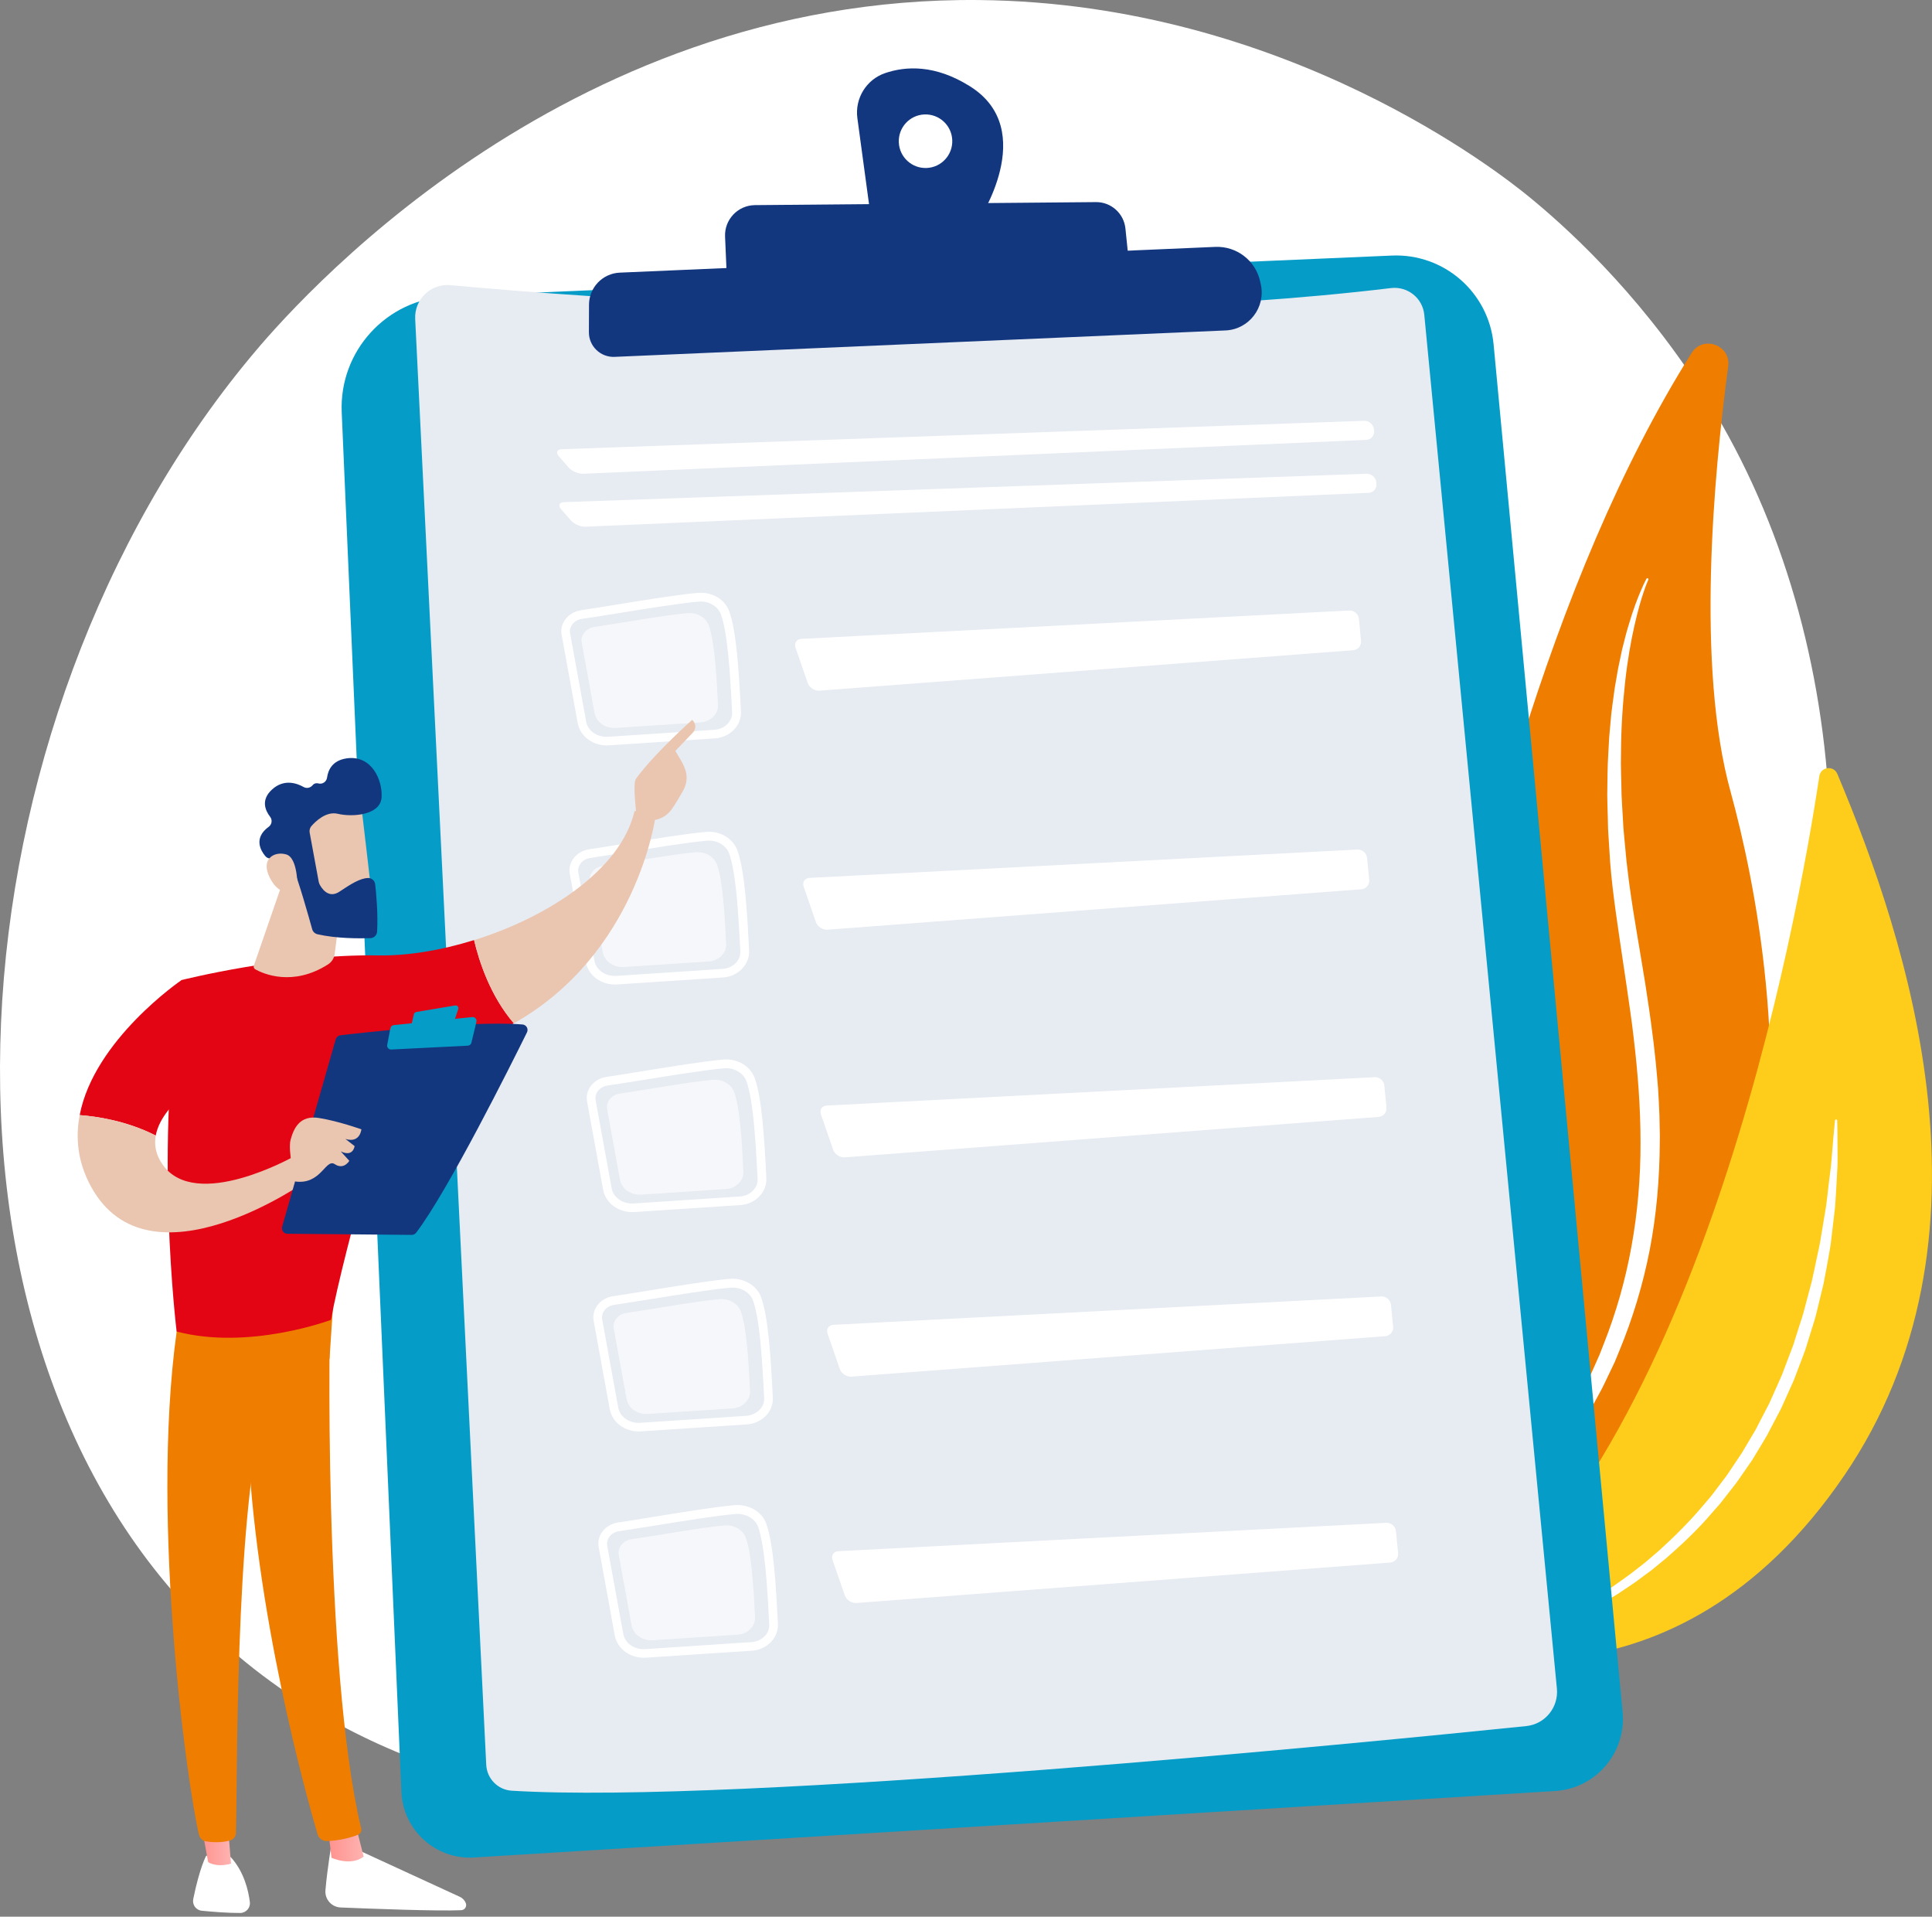 <svg width="245" height="243" viewBox="0 0 245 243" fill="none" xmlns="http://www.w3.org/2000/svg">
<rect x="0" y="0" width="245" height="243" fill="#808080" stroke="none"/>
<path d="M222.4 156.365C198.887 210.798 136.806 234.179 88.172 230.193C74.889 229.109 48.169 226.914 27.312 207.38C-12.751 169.864 -6.586 91.43 31.774 45.261C36.7 39.304 70.892 -0.528 124.169 0.005C163.174 0.393 190.556 22.216 193.883 24.936C198.087 28.371 207.364 36.532 215.729 49.48C235.365 79.885 237.093 122.352 222.4 156.365Z" fill="white"/>
<path d="M214.513 44.753C215.957 42.455 219.517 43.755 219.156 46.441C217.299 60.309 215.089 84.517 219.448 100.34C225.853 123.6 237.364 192.031 172.43 209.36C172.421 209.36 178.611 101.786 214.513 44.753Z" fill="#EF7D00"/>
<path d="M209.027 73.506C209.027 73.506 208.967 73.635 208.864 73.885C208.761 74.135 208.614 74.513 208.451 75.013C208.107 76.003 207.677 77.492 207.247 79.403C206.818 81.314 206.396 83.665 206.095 86.376C205.795 89.088 205.571 92.161 205.562 95.519C205.511 97.197 205.614 98.945 205.631 100.753C205.666 101.657 205.734 102.578 205.786 103.508C205.812 103.972 205.838 104.446 205.863 104.919C205.898 105.393 205.949 105.866 205.992 106.348C206.087 107.304 206.173 108.277 206.267 109.258C206.319 109.723 206.388 110.24 206.448 110.739C206.508 111.238 206.56 111.746 206.637 112.237C206.904 114.217 207.23 116.274 207.583 118.358C207.927 120.441 208.296 122.559 208.64 124.719C208.804 125.804 208.976 126.889 209.13 127.982C209.208 128.533 209.285 129.084 209.362 129.626C209.431 130.177 209.5 130.737 209.577 131.288C209.732 132.398 209.835 133.518 209.964 134.637C210.085 135.756 210.162 136.892 210.265 138.02C210.325 139.156 210.403 140.293 210.437 141.438L210.471 143.151L210.489 144.012L210.48 144.872C210.454 149.452 210.059 154.049 209.199 158.491C208.331 162.933 207.024 167.203 205.382 171.181C205.176 171.68 204.978 172.171 204.771 172.67C204.539 173.152 204.316 173.625 204.084 174.108C203.628 175.055 203.198 176.01 202.682 176.905C202.184 177.809 201.711 178.713 201.204 179.583C200.679 180.444 200.155 181.287 199.639 182.122C197.507 185.419 195.28 188.389 193.053 190.972C192.503 191.618 191.962 192.255 191.429 192.875C190.87 193.469 190.32 194.045 189.787 194.614C189.254 195.173 188.738 195.724 188.23 196.258C187.706 196.766 187.19 197.265 186.692 197.747C184.74 199.701 182.892 201.251 181.413 202.559C180.682 203.231 179.969 203.756 179.375 204.238C178.774 204.72 178.266 205.125 177.854 205.46C177.028 206.123 176.59 206.476 176.59 206.476C176.53 206.528 176.435 206.519 176.383 206.45C176.332 206.39 176.34 206.304 176.401 206.252H176.409C176.409 206.252 176.822 205.874 177.604 205.159C177.991 204.798 178.473 204.359 179.04 203.842C179.324 203.584 179.625 203.308 179.951 203.007C180.115 202.861 180.287 202.706 180.45 202.551C180.613 202.387 180.785 202.215 180.966 202.043C181.671 201.354 182.445 200.588 183.287 199.753C183.502 199.546 183.717 199.331 183.932 199.116C184.147 198.901 184.362 198.66 184.577 198.427C185.015 197.962 185.471 197.48 185.935 196.981C186.399 196.482 186.889 195.965 187.388 195.44C187.861 194.889 188.351 194.321 188.849 193.744C189.348 193.167 189.864 192.565 190.388 191.962C190.887 191.334 191.394 190.688 191.919 190.025C192.177 189.698 192.443 189.362 192.71 189.026C192.839 188.863 192.976 188.691 193.114 188.519C193.243 188.346 193.363 188.166 193.492 187.985C193.999 187.279 194.515 186.556 195.039 185.815C195.581 185.092 196.054 184.309 196.561 183.525C196.81 183.138 197.068 182.742 197.326 182.346C197.455 182.148 197.584 181.95 197.713 181.752C197.834 181.546 197.954 181.339 198.074 181.132C198.556 180.306 199.037 179.462 199.536 178.61C200.009 177.749 200.438 176.854 200.903 175.967C201.384 175.08 201.771 174.142 202.192 173.212C202.399 172.747 202.614 172.274 202.82 171.8C203.009 171.318 203.198 170.836 203.387 170.354C204.918 166.48 206.113 162.339 206.886 158.044C207.669 153.748 208.047 149.315 208.038 144.864C208.038 140.413 207.695 135.962 207.17 131.581C207.101 131.03 207.041 130.487 206.972 129.945C206.895 129.403 206.826 128.86 206.749 128.318C206.603 127.233 206.439 126.157 206.285 125.081C205.966 122.929 205.648 120.802 205.339 118.711C205.029 116.61 204.737 114.544 204.496 112.486C204.376 111.453 204.281 110.481 204.195 109.456C204.135 108.458 204.067 107.468 204.006 106.486C203.981 105.996 203.938 105.513 203.92 105.031C203.903 104.549 203.895 104.067 203.886 103.594C203.86 102.647 203.826 101.708 203.817 100.787C203.843 98.945 203.843 97.163 203.955 95.459C203.981 95.028 203.998 94.606 204.024 94.193C204.032 93.986 204.049 93.78 204.058 93.573C204.075 93.367 204.092 93.16 204.109 92.962C204.187 92.144 204.256 91.352 204.324 90.577C204.402 89.802 204.522 89.054 204.617 88.322C204.668 87.96 204.72 87.599 204.763 87.246C204.823 86.893 204.883 86.549 204.943 86.204C205.072 85.524 205.158 84.861 205.305 84.224C205.442 83.587 205.571 82.976 205.691 82.391C205.984 81.228 206.242 80.152 206.543 79.205C207.101 77.294 207.669 75.831 208.09 74.858C208.296 74.367 208.477 73.997 208.597 73.747C208.718 73.498 208.786 73.377 208.786 73.377C208.829 73.308 208.915 73.282 208.984 73.326C209.036 73.351 209.061 73.437 209.027 73.506Z" fill="white"/>
<path d="M182.9 208.93C182.9 208.93 212.062 219.036 233.856 187.09C254.325 157.08 242.023 119.554 232.996 98.119C232.523 96.999 230.889 97.206 230.709 98.411C228.001 116.464 215.397 187.038 181.344 208.878L182.9 208.93Z" fill="#FECD1B"/>
<path d="M185.945 209.334C185.945 209.334 186.031 209.317 186.194 209.283C186.358 209.248 186.598 209.196 186.916 209.119C187.544 208.964 188.473 208.732 189.625 208.361C190.209 208.198 190.837 207.965 191.533 207.742C192.221 207.483 192.96 207.225 193.743 206.898C195.307 206.278 197.035 205.478 198.875 204.513C200.715 203.566 202.641 202.396 204.61 201.087C205.572 200.398 206.578 199.71 207.55 198.935C207.799 198.746 208.04 198.556 208.289 198.358L208.659 198.065L209.02 197.756C209.501 197.342 209.983 196.929 210.473 196.507C212.381 194.768 214.281 192.892 216.018 190.817C216.242 190.559 216.456 190.3 216.68 190.042L217.007 189.655L217.316 189.25C217.729 188.708 218.142 188.165 218.554 187.614C218.984 187.081 219.354 186.495 219.732 185.927L220.884 184.214L221.933 182.441L222.457 181.554C222.543 181.408 222.638 181.261 222.715 181.106L222.947 180.65C223.265 180.039 223.575 179.436 223.893 178.825C224.048 178.524 224.203 178.222 224.366 177.921C224.503 177.611 224.641 177.301 224.779 176.991C225.054 176.371 225.329 175.752 225.604 175.14C225.733 174.831 225.888 174.529 226.008 174.219C226.128 173.909 226.24 173.591 226.36 173.281C226.593 172.661 226.833 172.041 227.065 171.43C227.177 171.12 227.306 170.819 227.409 170.518C227.513 170.208 227.607 169.898 227.702 169.588C227.899 168.968 228.097 168.365 228.286 167.754C228.475 167.152 228.69 166.558 228.828 165.946C229.146 164.741 229.464 163.562 229.765 162.417C230.031 161.263 230.246 160.127 230.487 159.034C230.599 158.483 230.736 157.949 230.822 157.424C230.908 156.89 230.994 156.365 231.08 155.857C231.244 154.833 231.407 153.851 231.57 152.913C231.699 151.974 231.794 151.079 231.888 150.235C231.992 149.392 232.095 148.608 232.181 147.885C232.267 147.154 232.293 146.482 232.353 145.879C232.456 144.666 232.533 143.71 232.602 143.064C232.662 142.41 232.697 142.066 232.697 142.066V142.057C232.705 141.98 232.774 141.919 232.851 141.928C232.929 141.937 232.98 141.997 232.98 142.074C232.98 142.074 232.989 142.427 232.998 143.082C233.006 143.736 233.015 144.7 233.023 145.923C233.023 146.534 233.041 147.214 233.006 147.954C232.963 148.695 232.929 149.487 232.877 150.339C232.826 151.191 232.783 152.104 232.705 153.059C232.602 154.015 232.482 155.013 232.353 156.055C232.293 156.58 232.224 157.114 232.164 157.656C232.095 158.199 231.983 158.749 231.888 159.309C231.682 160.428 231.484 161.582 231.244 162.77C230.96 163.949 230.668 165.154 230.367 166.385C230.229 167.005 230.023 167.616 229.834 168.236C229.645 168.856 229.447 169.485 229.249 170.113C229.155 170.431 229.051 170.741 228.957 171.06C228.845 171.378 228.725 171.688 228.613 171.998C228.372 172.627 228.132 173.255 227.891 173.892C227.77 174.211 227.65 174.529 227.53 174.848C227.409 175.166 227.255 175.476 227.117 175.786C226.833 176.415 226.55 177.043 226.266 177.68C226.12 177.999 225.982 178.317 225.836 178.627C225.673 178.937 225.509 179.247 225.346 179.557C225.019 180.177 224.693 180.796 224.366 181.425L224.125 181.89C224.039 182.045 223.945 182.191 223.859 182.346L223.317 183.25L222.225 185.066L221.022 186.805C220.618 187.382 220.231 187.976 219.784 188.518C219.354 189.069 218.924 189.629 218.485 190.18L218.159 190.593L217.815 190.989C217.583 191.247 217.359 191.514 217.127 191.772C215.33 193.89 213.327 195.767 211.341 197.506C210.834 197.928 210.327 198.341 209.819 198.754L209.441 199.064L209.054 199.348C208.796 199.538 208.538 199.727 208.281 199.916C207.275 200.7 206.226 201.363 205.22 202.034C204.713 202.361 204.197 202.662 203.69 202.964C203.44 203.119 203.191 203.265 202.942 203.411C202.692 203.558 202.434 203.687 202.185 203.825C201.686 204.092 201.196 204.358 200.715 204.625C200.225 204.866 199.744 205.099 199.262 205.331C197.353 206.226 195.574 206.967 193.958 207.526C193.158 207.828 192.393 208.052 191.688 208.284C190.974 208.482 190.33 208.689 189.736 208.835C188.55 209.145 187.604 209.326 186.959 209.446C186.633 209.506 186.383 209.541 186.22 209.567C186.048 209.592 185.962 209.601 185.962 209.601C185.885 209.61 185.807 209.558 185.799 209.481C185.816 209.42 185.868 209.351 185.945 209.334Z" fill="white"/>
<path d="M56.8 37.578L176.506 32.4C183.112 32.118 188.784 37.057 189.405 43.651L205.763 217.055C206.247 222.209 202.379 226.747 197.214 227.067L60.118 235.496C55.266 235.797 51.112 232.049 50.902 227.185L43.334 52.282C42.996 44.496 49.032 37.914 56.8 37.578Z" fill="#059CC7"/>
<path d="M57.113 36.151C73.559 37.668 130.065 42.099 176.394 36.522C178.503 36.27 180.414 37.794 180.617 39.918L197.433 214.081C197.66 216.468 195.928 218.592 193.545 218.835C174.046 220.84 93.739 228.798 64.892 227.028C63.133 226.919 61.75 225.504 61.66 223.746L52.651 40.444C52.526 37.952 54.636 35.928 57.113 36.151Z" fill="#E7EBF2"/>
<path d="M59.06 40.604C74.882 42.059 129.271 46.328 173.842 40.956C175.877 40.709 177.711 42.18 177.908 44.221L194.097 211.823C194.319 214.119 192.648 216.166 190.356 216.403C171.596 218.33 94.305 225.99 66.554 224.287C64.861 224.182 63.531 222.822 63.445 221.13L54.77 44.729C54.651 42.335 56.675 40.392 59.06 40.604Z" fill="#E7EBF2"/>
<path d="M173.255 55.77C173.865 55.741 174.314 55.225 174.252 54.608L174.232 54.419C174.162 53.811 173.612 53.322 172.994 53.351L71.241 56.949C70.63 56.969 70.456 57.369 70.856 57.833L72.109 59.272C72.509 59.737 73.341 60.092 73.959 60.063L173.255 55.77Z" fill="white"/>
<path d="M71.53 63.662C70.919 63.683 70.745 64.082 71.145 64.547L72.398 65.986C72.798 66.45 73.63 66.806 74.248 66.777L173.553 62.483C174.163 62.454 174.611 61.939 174.549 61.321L174.529 61.132C174.46 60.524 173.909 60.035 173.291 60.064L71.53 63.662Z" fill="white"/>
<path d="M91.742 123.923C91.734 123.924 91.718 123.925 91.709 123.925L78.253 124.812C76.317 124.937 74.615 123.723 74.296 121.987L72.255 110.776C72.132 110.113 72.29 109.433 72.702 108.862C73.16 108.23 73.886 107.797 74.705 107.673C75.837 107.513 77.384 107.254 79.095 106.977C82.812 106.372 87.029 105.687 89.521 105.471C89.538 105.47 89.554 105.469 89.579 105.467C91.365 105.335 92.978 106.305 93.525 107.845C94.423 110.391 94.736 115.306 94.995 120.548C95.066 122.274 93.619 123.777 91.742 123.923ZM74.863 108.773C74.338 108.846 73.874 109.114 73.593 109.512C73.364 109.832 73.272 110.218 73.335 110.587L75.376 121.798C75.588 122.985 76.796 123.815 78.179 123.723L91.635 122.837C91.644 122.836 91.652 122.836 91.66 122.835C92.944 122.741 93.943 121.754 93.883 120.623C93.621 115.465 93.322 110.639 92.474 108.232C92.096 107.17 90.87 106.449 89.614 106.591C87.162 106.805 82.79 107.516 79.269 108.084C77.549 108.354 75.993 108.605 74.863 108.773Z" fill="white"/>
<path opacity="0.6" d="M76.39 109.798C79.201 109.388 85.295 108.3 88.198 108.043C89.432 107.935 90.572 108.595 90.941 109.649C91.659 111.684 91.902 115.842 92.091 119.672C92.152 120.819 91.171 121.813 89.886 121.899L79.13 122.606C77.805 122.694 76.639 121.871 76.428 120.708L74.796 111.749C74.642 110.831 75.349 109.944 76.39 109.798Z" fill="white"/>
<path d="M102.663 111.301C102.053 111.33 101.711 111.83 101.912 112.414L103.464 116.899C103.665 117.483 104.327 117.915 104.945 117.869L172.632 112.742C173.241 112.697 173.696 112.157 173.634 111.548L173.359 108.758C173.297 108.149 172.747 107.669 172.138 107.706L102.663 111.301Z" fill="white"/>
<path d="M90.707 93.61C90.698 93.61 90.682 93.611 90.674 93.612L77.217 94.498C75.282 94.623 73.58 93.409 73.26 91.674L71.22 80.471C71.097 79.808 71.255 79.128 71.667 78.556C72.125 77.924 72.851 77.491 73.67 77.368C74.802 77.208 76.349 76.949 78.06 76.672C81.777 76.067 85.994 75.382 88.486 75.165C88.502 75.165 88.519 75.163 88.544 75.162C90.33 75.029 91.943 76 92.49 77.54C93.388 80.086 93.701 85.001 93.96 90.243C94.031 91.969 92.583 93.472 90.707 93.61ZM73.819 78.46C73.294 78.533 72.831 78.801 72.549 79.199C72.32 79.519 72.228 79.905 72.291 80.274L74.332 91.485C74.544 92.672 75.752 93.502 77.135 93.41L90.591 92.524C90.6 92.523 90.608 92.523 90.616 92.522C91.9 92.428 92.899 91.441 92.839 90.31C92.578 85.152 92.278 80.326 91.43 77.919C91.052 76.857 89.826 76.136 88.57 76.278C86.119 76.492 81.746 77.203 78.225 77.772C76.514 78.049 74.958 78.3 73.819 78.46Z" fill="white"/>
<path opacity="0.6" d="M75.352 79.485C78.163 79.075 84.257 77.987 87.161 77.729C88.394 77.622 89.534 78.281 89.903 79.335C90.621 81.37 90.864 85.528 91.054 89.358C91.115 90.505 90.133 91.5 88.848 91.586L78.093 92.293C76.767 92.381 75.601 91.557 75.39 90.394L73.758 81.436C73.596 80.526 74.311 79.639 75.352 79.485Z" fill="white"/>
<path d="M101.628 80.996C101.018 81.024 100.676 81.525 100.877 82.109L102.429 86.594C102.63 87.178 103.292 87.61 103.91 87.564L171.597 82.437C172.206 82.392 172.661 81.852 172.599 81.243L172.323 78.453C172.262 77.844 171.712 77.364 171.102 77.4L101.628 80.996Z" fill="white"/>
<path d="M93.931 152.777C93.923 152.777 93.907 152.778 93.898 152.779L80.442 153.665C78.506 153.79 76.804 152.576 76.485 150.84L74.445 139.638C74.322 138.975 74.479 138.294 74.891 137.723C75.349 137.091 76.076 136.658 76.895 136.534C78.026 136.375 79.573 136.116 81.284 135.839C85.002 135.234 89.218 134.549 91.71 134.332C91.727 134.331 91.743 134.33 91.768 134.329C93.554 134.196 95.167 135.167 95.715 136.707C96.613 139.252 96.926 144.168 97.184 149.409C97.255 151.135 95.808 152.638 93.931 152.777ZM77.052 137.626C76.527 137.699 76.064 137.967 75.782 138.365C75.553 138.685 75.46 139.071 75.524 139.44L77.565 150.651C77.777 151.839 78.984 152.668 80.368 152.577L93.824 151.69C93.833 151.69 93.841 151.689 93.849 151.689C95.133 151.595 96.132 150.607 96.072 149.476C95.81 144.318 95.511 139.493 94.663 137.085C94.285 136.023 93.059 135.311 91.802 135.444C89.352 135.659 84.979 136.369 81.458 136.938C79.738 137.207 78.183 137.467 77.052 137.626Z" fill="white"/>
<path opacity="0.6" d="M78.575 138.651C81.386 138.242 87.48 137.154 90.383 136.896C91.617 136.788 92.756 137.448 93.126 138.502C93.844 140.537 94.087 144.695 94.276 148.525C94.337 149.672 93.356 150.667 92.071 150.752L81.316 151.459C79.99 151.548 78.824 150.732 78.613 149.561L76.981 140.602C76.819 139.693 77.534 138.805 78.575 138.651Z" fill="white"/>
<path d="M104.853 140.162C104.243 140.191 103.901 140.692 104.101 141.276L105.654 145.76C105.854 146.344 106.517 146.776 107.134 146.731L174.821 141.604C175.43 141.559 175.885 141.018 175.824 140.409L175.548 137.619C175.487 137.01 174.937 136.53 174.327 136.567L104.853 140.162Z" fill="white"/>
<path d="M94.766 180.585C94.757 180.585 94.741 180.586 94.733 180.587L81.276 181.473C79.341 181.598 77.639 180.385 77.319 178.649L75.278 167.438C75.156 166.775 75.313 166.095 75.725 165.523C76.183 164.891 76.909 164.458 77.729 164.334C78.86 164.175 80.407 163.916 82.11 163.64C85.648 163.07 90.044 162.349 92.536 162.133C94.305 161.993 95.984 162.951 96.532 164.508C97.43 167.053 97.743 171.969 98.002 177.211C98.098 178.943 96.642 180.439 94.766 180.585ZM77.886 165.434C77.361 165.507 76.898 165.775 76.616 166.173C76.387 166.493 76.295 166.88 76.359 167.249L78.399 178.459C78.611 179.647 79.819 180.477 81.202 180.385L94.659 179.499C95.925 179.381 96.967 178.424 96.906 177.285C96.645 172.126 96.346 167.301 95.497 164.893C95.119 163.832 93.895 163.135 92.637 163.253C90.186 163.467 85.805 164.178 82.293 164.746C80.581 165.015 79.017 165.267 77.886 165.434Z" fill="white"/>
<path opacity="0.6" d="M79.419 166.459C82.23 166.05 88.324 164.962 91.227 164.704C92.461 164.596 93.6 165.256 93.97 166.31C94.688 168.345 94.93 172.503 95.12 176.333C95.181 177.48 94.199 178.475 92.915 178.561L82.159 179.267C80.833 179.356 79.668 178.54 79.457 177.369L77.825 168.41C77.662 167.493 78.377 166.605 79.419 166.459Z" fill="white"/>
<path d="M105.695 167.962C105.084 167.991 104.743 168.492 104.943 169.076L106.495 173.56C106.696 174.144 107.359 174.576 107.976 174.531L175.663 169.404C176.272 169.359 176.727 168.818 176.666 168.209L176.39 165.419C176.328 164.81 175.779 164.33 175.169 164.367L105.695 167.962Z" fill="white"/>
<path d="M95.404 209.275C95.396 209.275 95.38 209.276 95.371 209.277L81.915 210.163C79.98 210.288 78.278 209.075 77.958 207.339L75.917 196.128C75.794 195.465 75.952 194.784 76.364 194.213C76.822 193.581 77.548 193.148 78.367 193.024C79.499 192.865 81.046 192.606 82.757 192.329C86.474 191.724 90.691 191.039 93.183 190.822C95.012 190.712 96.631 191.641 97.179 193.197C98.077 195.743 98.39 200.658 98.648 205.9C98.728 207.634 97.281 209.129 95.404 209.275ZM78.525 194.124C78 194.197 77.537 194.465 77.255 194.863C77.026 195.183 76.933 195.57 76.997 195.938L79.038 207.149C79.25 208.337 80.457 209.167 81.841 209.075L95.297 208.188C95.306 208.188 95.314 208.187 95.322 208.187C96.606 208.093 97.605 207.105 97.545 205.975C97.284 200.816 96.984 195.991 96.136 193.583C95.758 192.521 94.534 191.842 93.276 191.943C90.825 192.157 86.452 192.868 82.931 193.436C81.211 193.705 79.656 193.957 78.525 194.124Z" fill="white"/>
<path opacity="0.6" d="M80.05 195.15C82.861 194.74 88.955 193.652 91.859 193.394C93.092 193.287 94.232 193.947 94.601 195.001C95.319 197.035 95.562 201.193 95.751 205.023C95.812 206.17 94.831 207.165 93.546 207.251L82.791 207.958C81.465 208.046 80.299 207.222 80.088 206.059L78.456 197.101C78.302 196.183 79.009 195.304 80.05 195.15Z" fill="white"/>
<path d="M106.327 196.661C105.717 196.689 105.375 197.19 105.576 197.774L107.128 202.259C107.329 202.843 107.991 203.275 108.609 203.229L176.296 198.102C176.905 198.057 177.36 197.517 177.299 196.908L177.023 194.118C176.961 193.509 176.411 193.029 175.802 193.065L106.327 196.661Z" fill="white"/>
<path d="M123.06 10.978C118.599 8.151 114.842 8.378 112.234 9.272C109.852 10.086 108.385 12.493 108.726 14.989L110.41 27.414L124.048 28.031C124.04 28.032 131.795 16.52 123.06 10.978ZM117.515 21.297C115.643 21.377 114.059 19.924 113.979 18.05C113.899 16.175 115.349 14.589 117.221 14.51C119.093 14.43 120.677 15.882 120.757 17.757C120.838 19.631 119.387 21.217 117.515 21.297Z" fill="#13377F"/>
<path d="M92.218 36.277L91.947 30.001C91.85 27.838 93.568 26.029 95.733 26.006L138.984 25.623C140.902 25.607 142.519 27.058 142.717 28.966L143.336 34.981L92.218 36.277Z" fill="#13377F"/>
<path d="M78.589 34.566L154.11 31.301C156.824 31.187 159.234 33.037 159.808 35.701L159.888 36.069C160.518 38.978 158.38 41.765 155.411 41.894L77.935 45.244C76.154 45.318 74.67 43.893 74.679 42.112L74.692 38.634C74.701 36.448 76.412 34.664 78.589 34.566Z" fill="#13377F"/>
<path d="M42.052 233.723C42.052 233.723 41.528 236.693 41.27 239.637C41.167 240.791 42.052 241.789 43.204 241.832C47.116 241.996 55.49 242.314 58.49 242.177C58.946 242.159 59.238 241.695 59.066 241.273C58.929 240.92 58.654 240.636 58.31 240.481L44.485 234.119L42.052 233.723Z" fill="white"/>
<path d="M41.621 231.975L42.042 235.531C42.042 235.531 44.467 236.658 46.117 235.384L45.112 231.424L41.621 231.975Z" fill="url(#paint0_linear_71_1767)"/>
<path d="M41.932 165.129C41.751 166.058 40.952 211.461 45.8 231.812C45.878 232.147 45.715 232.483 45.396 232.612C44.657 232.914 43.196 233.353 41.45 233.413C40.909 233.43 40.427 233.077 40.273 232.561C38.888 227.843 32.251 204.186 31.383 181.589C30.412 156.339 31.383 180.728 31.383 180.728L31.95 165.12L41.932 165.129Z" fill="#EF7D00"/>
<path d="M26.148 235.272C26.148 235.272 25.314 236.77 24.506 240.765C24.36 241.488 24.858 242.177 25.589 242.246C26.879 242.375 28.873 242.538 30.464 242.53C31.195 242.521 31.771 241.884 31.685 241.152C31.504 239.697 30.962 237.313 29.26 235.445L26.148 235.272Z" fill="white"/>
<path d="M25.408 230.701L26.397 236.082C26.397 236.082 27.368 236.805 29.294 236.28L28.821 230.495L25.408 230.701Z" fill="url(#paint1_linear_71_1767)"/>
<path d="M22.752 166.523C18.789 190.481 23.612 225.734 25.237 232.629C25.34 233.051 25.675 233.378 26.105 233.447C26.827 233.568 28.031 233.662 29.209 233.327C29.613 233.206 29.897 232.845 29.914 232.423C30.129 226.844 29.742 192.599 33.43 179.066C33.619 178.377 34.032 177.783 34.617 177.37L41.787 172.265L42.337 164.018L22.752 166.523Z" fill="#EF7D00"/>
<path d="M48.01 121.13C36.129 120.932 23.018 124.255 23.018 124.255C19.476 144.941 22.399 168.813 22.399 168.813C31.598 171.232 41.975 167.333 41.975 167.333C43.505 158.681 50.632 134.344 50.632 134.344C56.435 133.621 61.215 131.942 65.153 129.73C62.153 126.243 60.734 121.81 60.115 119.184C55.928 120.493 51.673 121.19 48.01 121.13Z" fill="#E30513"/>
<path d="M83.105 103.611C81.936 102.199 80.457 102.871 80.457 102.871C78.712 110.265 69.539 116.257 60.125 119.193C60.744 121.818 62.154 126.252 65.163 129.738C80.793 120.932 83.105 103.611 83.105 103.611Z" fill="#EAC5B0"/>
<path d="M82.82 103.973C82.941 104.36 81.531 104.954 80.697 103.361C80.671 102.595 80.207 99.332 80.662 98.713C83.087 95.407 87.781 91.266 87.781 91.266C88.572 92.049 87.918 92.824 87.918 92.824L85.64 95.2C86.113 96.061 86.698 96.793 86.973 97.835C87.179 98.627 87.05 99.47 86.654 100.185C86.251 100.908 85.709 101.846 85.193 102.578C84.213 103.955 82.82 103.973 82.82 103.973Z" fill="#EAC5B0"/>
<path d="M84.643 96.732L82.571 98.497L81.918 100.253L83.766 102.311C83.766 102.311 84.385 98.833 84.85 98.075C85.314 97.318 85.073 96.956 84.643 96.732Z" fill="#EAC5B0"/>
<path d="M27.584 135.773L23.027 124.254C23.027 124.254 11.928 131.804 10.105 141.377C12.203 141.532 16.02 142.074 19.752 143.968C20.568 139.449 27.584 135.773 27.584 135.773Z" fill="#E30513"/>
<path d="M37.28 146.611C37.28 146.611 24.823 153.662 20.619 147.644C19.742 146.396 19.535 145.148 19.75 143.968C16.019 142.083 12.202 141.532 10.104 141.377C9.554 144.261 9.846 147.334 11.54 150.434C18.899 163.923 38.931 149.685 38.931 149.685L37.28 146.611Z" fill="#EAC5B0"/>
<path d="M35.775 155.53L42.575 131.753C42.653 131.486 42.885 131.288 43.16 131.253C44.389 131.107 47.957 130.702 52.084 130.358C57.045 129.936 62.813 129.6 66.261 129.885C66.751 129.928 67.043 130.444 66.828 130.883C64.868 134.852 56.812 150.993 52.772 156.287C52.634 156.46 52.428 156.563 52.213 156.563L36.437 156.417C35.981 156.417 35.655 155.978 35.775 155.53Z" fill="#13377F"/>
<path d="M52.79 128.301L57.716 127.474C57.983 127.431 58.197 127.681 58.111 127.93L57.621 129.411C57.578 129.54 57.467 129.635 57.329 129.652L52.583 130.289C52.334 130.324 52.136 130.1 52.188 129.859L52.489 128.567C52.54 128.43 52.652 128.318 52.79 128.301Z" fill="#059CC7"/>
<path d="M49.103 132.476L49.507 130.358C49.55 130.143 49.722 129.988 49.937 129.962L59.892 128.946C60.228 128.912 60.494 129.222 60.417 129.549L59.781 132.192C59.729 132.407 59.548 132.553 59.334 132.571L49.601 133.061C49.292 133.07 49.043 132.786 49.103 132.476Z" fill="#059CC7"/>
<path d="M37.418 149.788C37.418 149.788 36.473 145.888 36.851 144.502C37.229 143.116 37.977 141.343 40.445 141.739C42.912 142.135 45.827 143.176 45.827 143.176C45.827 143.176 45.68 144.976 43.806 144.399L44.967 145.303C44.967 145.303 44.803 146.749 43.213 145.974L44.296 147.171C44.296 147.171 43.617 148.359 42.448 147.593C41.287 146.826 40.728 150.253 37.418 149.788Z" fill="#EAC5B0"/>
<path d="M35.974 111.471L32.191 122.421C32.131 122.602 32.2 122.8 32.372 122.894C33.404 123.463 37.117 125.115 41.588 122.275C42.052 121.982 42.37 121.5 42.439 120.949L43.66 111.479H35.974V111.471Z" fill="#EAC5B0"/>
<path d="M45.741 101.769C45.827 101.941 47.254 114.535 47.254 114.535L40.058 115.198L36.938 103.465C36.929 103.456 44.322 98.885 45.741 101.769Z" fill="#EAC5B0"/>
<path d="M39.265 105.539L40.426 111.841C40.443 111.918 40.469 111.996 40.503 112.073C40.727 112.521 41.604 114.027 43.074 113.029C44.415 112.134 45.653 111.333 46.676 111.316C47.141 111.307 47.527 111.651 47.579 112.108C47.708 113.253 47.949 115.835 47.82 118.108C47.794 118.573 47.416 118.934 46.951 118.943C45.559 118.986 42.618 118.995 40.254 118.444C39.936 118.366 39.678 118.125 39.592 117.815C39.162 116.266 37.838 111.574 37.262 110.317C36.729 109.146 34.993 108.897 34.253 108.845C34.013 108.828 33.789 108.716 33.634 108.527C33.084 107.872 32.104 106.254 34.073 104.825C34.485 104.523 34.563 103.947 34.253 103.551C33.634 102.75 33.05 101.407 34.503 100.09C35.981 98.747 37.572 99.255 38.509 99.78C38.887 99.995 39.36 99.892 39.635 99.556C39.79 99.367 40.039 99.238 40.409 99.332C40.907 99.453 41.406 99.1 41.475 98.584C41.612 97.594 42.163 96.414 43.951 96.147C47.123 95.682 48.542 98.911 48.387 101.114C48.232 103.327 44.759 103.628 42.825 103.172C41.355 102.828 40.013 104.127 39.455 104.773C39.291 104.997 39.222 105.272 39.265 105.539Z" fill="#13377F"/>
<path d="M37.719 112.616C37.719 112.616 37.831 108.75 36.283 108.32C34.736 107.881 32.999 108.94 34.229 111.307C35.759 114.26 37.719 112.616 37.719 112.616Z" fill="#EAC5B0"/>
<defs>
<linearGradient id="paint0_linear_71_1767" x1="41.618" y1="233.708" x2="46.115" y2="233.708" gradientUnits="userSpaceOnUse">
<stop stop-color="#FF928E"/>
<stop offset="1" stop-color="#FEB3B1"/>
</linearGradient>
<linearGradient id="paint1_linear_71_1767" x1="25.411" y1="233.477" x2="29.294" y2="233.477" gradientUnits="userSpaceOnUse">
<stop stop-color="#FF928E"/>
<stop offset="1" stop-color="#FEB3B1"/>
</linearGradient>
</defs>
</svg>
